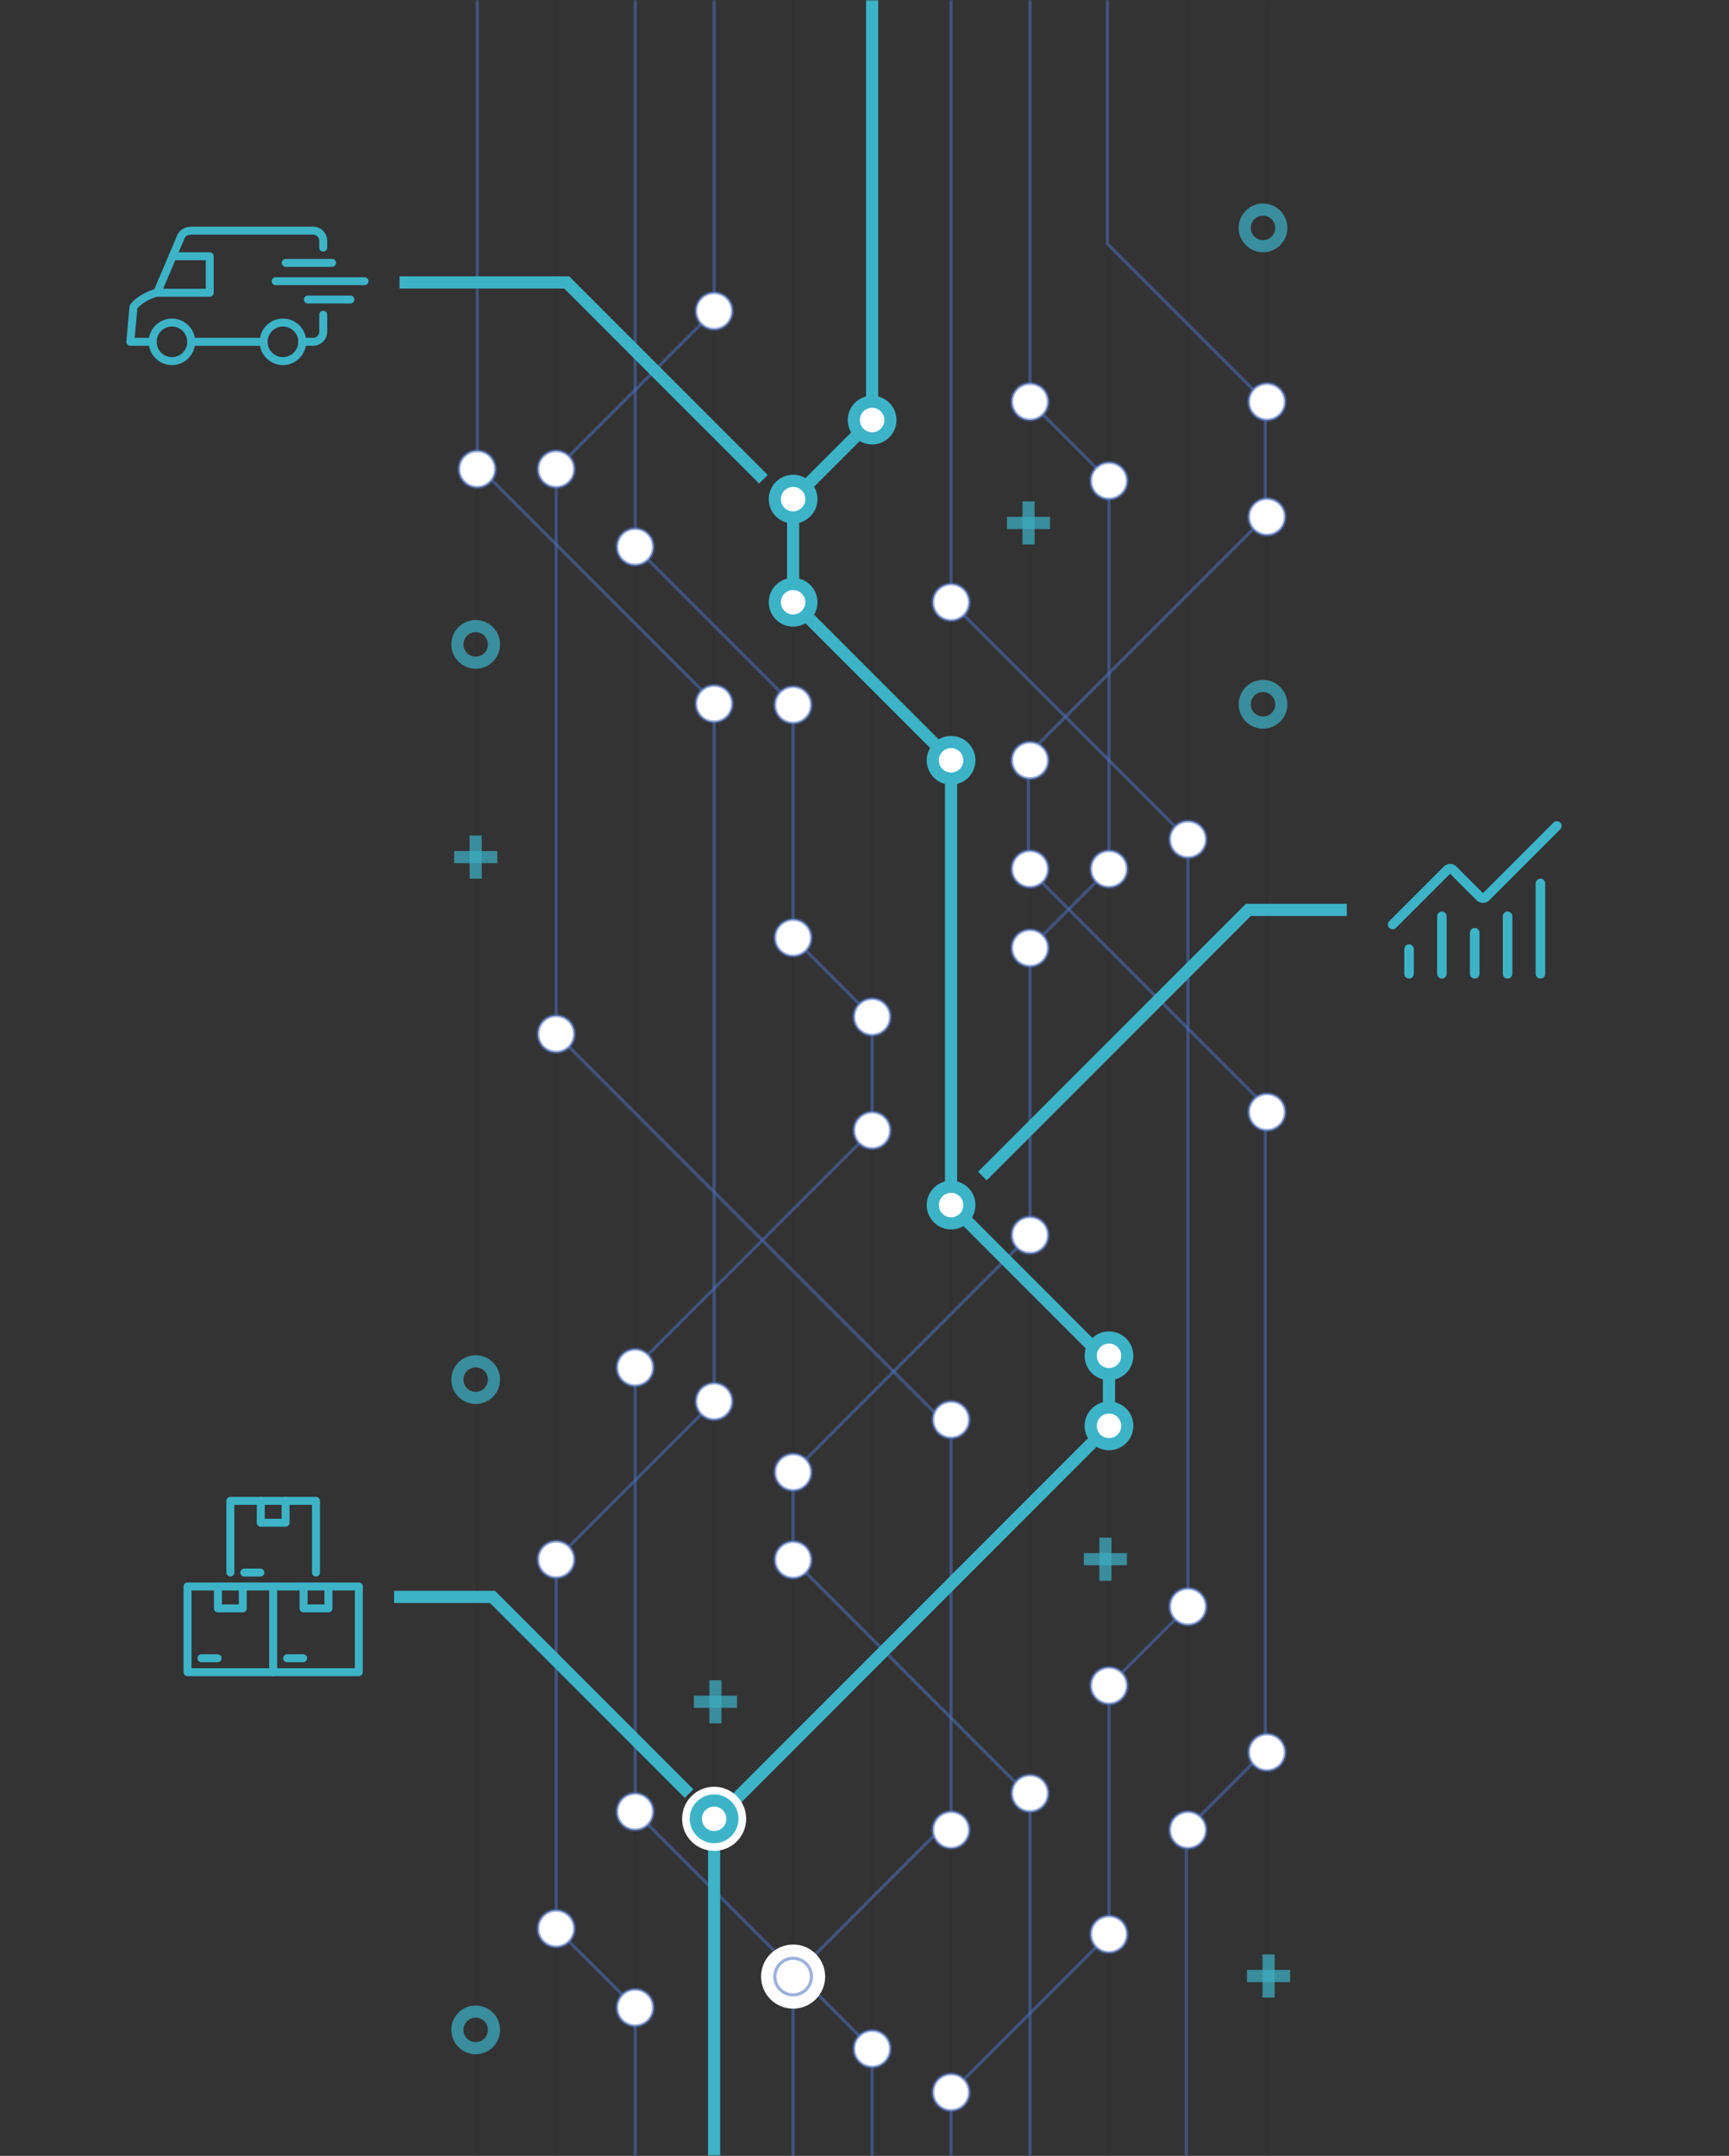<svg width="544" height="678" viewBox="0 0 544 678" fill="none" xmlns="http://www.w3.org/2000/svg">
<rect x="0" y="0" width="544" height="678" fill="#333333" stroke="none"/>
<g clip-path="url(#clip0_2045_2038)">
<mask id="mask0_2045_2038" style="mask-type:luminance" maskUnits="userSpaceOnUse" x="0" y="0" width="544" height="678">
<path d="M0 0H544V678H0V0Z" fill="white"/>
</mask>
<g mask="url(#mask0_2045_2038)">
<path d="M59 525.887V498.936H85.951V525.887H59Z" stroke="#3DB3C8" stroke-width="2.5" stroke-linecap="round" stroke-linejoin="round"/>
<path d="M76.382 498.936V505.831H68.567V498.936" stroke="#3DB3C8" stroke-width="2.5" stroke-linecap="round" stroke-linejoin="round"/>
<path d="M85.951 498.936H112.902V525.887H85.951" stroke="#3DB3C8" stroke-width="2.5" stroke-linecap="round" stroke-linejoin="round"/>
<path d="M103.333 498.936V505.831H95.519V498.936" stroke="#3DB3C8" stroke-width="2.5" stroke-linecap="round" stroke-linejoin="round"/>
<path d="M72.483 494.553V471.999H99.419V494.553" stroke="#3DB3C8" stroke-width="2.5" stroke-linecap="round" stroke-linejoin="round"/>
<path d="M89.851 471.999V478.879H82.051V471.999" stroke="#3DB3C8" stroke-width="2.5" stroke-linecap="round" stroke-linejoin="round"/>
<path d="M90.333 521.503H95.387" stroke="#3DB3C8" stroke-width="2.5" stroke-linecap="round" stroke-linejoin="round"/>
<path d="M76.865 494.553H81.919" stroke="#3DB3C8" stroke-width="2.5" stroke-linecap="round" stroke-linejoin="round"/>
<path d="M63.382 521.503H68.451" stroke="#3DB3C8" stroke-width="2.5" stroke-linecap="round" stroke-linejoin="round"/>
<g opacity="0.15">
<path d="M398.624 -0.539V681.203" stroke="black" stroke-opacity="0.2" stroke-miterlimit="10"/>
<path d="M373.774 -0.539V681.203" stroke="black" stroke-opacity="0.2" stroke-miterlimit="10"/>
<path d="M348.925 -0.539V681.203" stroke="black" stroke-opacity="0.2" stroke-miterlimit="10"/>
<path d="M324.075 -0.539V681.203" stroke="black" stroke-opacity="0.2" stroke-miterlimit="10"/>
<path d="M299.237 -0.539V681.203" stroke="black" stroke-opacity="0.2" stroke-miterlimit="10"/>
<path d="M274.388 -0.539V681.203" stroke="black" stroke-opacity="0.2" stroke-miterlimit="10"/>
<path d="M249.538 -0.539V681.203" stroke="black" stroke-opacity="0.2" stroke-miterlimit="10"/>
<path d="M224.689 -0.539V681.203" stroke="black" stroke-opacity="0.2" stroke-miterlimit="10"/>
<path d="M199.839 -0.539V681.203" stroke="black" stroke-opacity="0.2" stroke-miterlimit="10"/>
<path d="M174.99 -0.539V681.203" stroke="black" stroke-opacity="0.2" stroke-miterlimit="10"/>
<path d="M150.14 -0.539V681.203" stroke="black" stroke-opacity="0.2" stroke-miterlimit="10"/>
</g>
<path d="M324.075 -0.539V126.341L348.925 151.197V273.286L324.075 298.143V388.42L249.539 462.988V490.533L324.075 565.101V681.203" stroke="#4C6FBF" stroke-opacity="0.54" stroke-miterlimit="10"/>
<path d="M199.839 -0.539V171.963L249.538 221.676V294.919L274.4 319.801V355.486L199.839 430.068V569.739L274.388 644.32V681.203" stroke="#4C6FBF" stroke-opacity="0.54" stroke-miterlimit="10"/>
<path d="M150.14 -0.539V146.368L224.689 220.924V440.718L174.99 490.431V606.52L199.84 631.363V681.203" stroke="#4C6FBF" stroke-opacity="0.54" stroke-miterlimit="10"/>
<path d="M224.688 -0.539V97.816L174.989 147.515V325.165L299.237 449.433V571.905L249.538 621.617V681.203" stroke="#4C6FBF" stroke-opacity="0.54" stroke-miterlimit="10"/>
<path d="M299.238 -0.539V189.405L373.774 263.973V505.26L348.925 530.104V608.291L299.238 657.99V681.203" stroke="#4C6FBF" stroke-opacity="0.54" stroke-miterlimit="10"/>
<path d="M348.424 -0.539V76.641L398.123 126.341V162.536L323.574 237.104V273.286L398.123 347.855V550.552L373.273 575.408V681.203" stroke="#4C6FBF" stroke-opacity="0.54" stroke-miterlimit="10"/>
<path d="M222.776 681.203H226.597V573.484L350.833 449.203V427.902L301.146 378.189V238.327L251.447 188.615V157.771L276.309 132.902V-0.539H272.488V131.309L247.626 156.178V190.195L297.325 239.907V379.769L347.012 429.482V447.624L222.776 571.892V681.203Z" fill="#3DB3C8"/>
<path d="M144.384 147.515C144.384 150.7 146.957 153.274 150.141 153.274C153.326 153.274 155.898 150.7 155.898 147.515C155.898 144.33 153.326 141.756 150.141 141.756C146.957 141.756 144.384 144.33 144.384 147.515Z" fill="white" stroke="#4C6FBF" stroke-opacity="0.54" stroke-miterlimit="10"/>
<path d="M218.931 221.294C218.931 224.479 221.504 227.052 224.688 227.052C227.872 227.052 230.445 224.479 230.445 221.294C230.445 218.109 227.872 215.535 224.688 215.535C221.504 215.535 218.931 218.109 218.931 221.294Z" fill="white" stroke="#4C6FBF" stroke-opacity="0.54" stroke-miterlimit="10"/>
<path d="M218.931 440.718C218.931 443.903 221.504 446.477 224.688 446.477C227.872 446.477 230.445 443.903 230.445 440.718C230.445 437.533 227.872 434.96 224.688 434.96C221.504 434.96 218.931 437.533 218.931 440.718Z" fill="white" stroke="#4C6FBF" stroke-opacity="0.54" stroke-miterlimit="10"/>
<path d="M169.233 490.431C169.233 493.616 171.806 496.189 174.99 496.189C178.174 496.189 180.747 493.616 180.747 490.431C180.747 487.246 178.174 484.672 174.99 484.672C171.806 484.672 169.233 487.246 169.233 490.431Z" fill="white" stroke="#4C6FBF" stroke-opacity="0.54" stroke-miterlimit="10"/>
<path d="M169.233 606.521C169.233 609.706 171.806 612.28 174.99 612.28C178.174 612.28 180.747 609.706 180.747 606.521C180.747 603.336 178.174 600.762 174.99 600.762C171.806 600.762 169.233 603.336 169.233 606.521Z" fill="white" stroke="#4C6FBF" stroke-opacity="0.54" stroke-miterlimit="10"/>
<path d="M194.084 631.363C194.084 634.548 196.656 637.122 199.841 637.122C203.025 637.122 205.598 634.548 205.598 631.363C205.598 628.178 203.025 625.605 199.841 625.605C196.656 625.605 194.084 628.178 194.084 631.363Z" fill="white" stroke="#4C6FBF" stroke-opacity="0.54" stroke-miterlimit="10"/>
<path d="M243.782 221.676C243.782 224.861 246.355 227.434 249.539 227.434C252.723 227.434 255.296 224.861 255.296 221.676C255.296 218.491 252.723 215.917 249.539 215.917C246.355 215.917 243.782 218.491 243.782 221.676Z" fill="white" stroke="#4C6FBF" stroke-opacity="0.54" stroke-miterlimit="10"/>
<path d="M194.084 171.963C194.084 175.148 196.656 177.722 199.841 177.722C203.025 177.722 205.598 175.148 205.598 171.963C205.598 168.778 203.025 166.205 199.841 166.205C196.656 166.205 194.084 168.778 194.084 171.963Z" fill="white" stroke="#4C6FBF" stroke-opacity="0.54" stroke-miterlimit="10"/>
<path d="M243.782 294.919C243.782 298.104 246.355 300.678 249.539 300.678C252.723 300.678 255.296 298.104 255.296 294.919C255.296 291.734 252.723 289.161 249.539 289.161C246.355 289.161 243.782 291.734 243.782 294.919Z" fill="white" stroke="#4C6FBF" stroke-opacity="0.54" stroke-miterlimit="10"/>
<path d="M268.644 319.801C268.644 322.986 271.217 325.56 274.401 325.56C277.585 325.56 280.158 322.986 280.158 319.801C280.158 316.616 277.585 314.042 274.401 314.042C271.217 314.042 268.644 316.616 268.644 319.801Z" fill="white" stroke="#4C6FBF" stroke-opacity="0.54" stroke-miterlimit="10"/>
<path d="M268.644 355.487C268.644 358.672 271.217 361.246 274.401 361.246C277.585 361.246 280.158 358.672 280.158 355.487C280.158 352.302 277.585 349.729 274.401 349.729C271.217 349.729 268.644 352.302 268.644 355.487Z" fill="white" stroke="#4C6FBF" stroke-opacity="0.54" stroke-miterlimit="10"/>
<path d="M194.084 430.069C194.084 433.254 196.656 435.827 199.841 435.827C203.025 435.827 205.598 433.254 205.598 430.069C205.598 426.884 203.025 424.31 199.841 424.31C196.656 424.31 194.084 426.884 194.084 430.069Z" fill="white" stroke="#4C6FBF" stroke-opacity="0.54" stroke-miterlimit="10"/>
<path d="M194.084 569.739C194.084 572.924 196.656 575.497 199.841 575.497C203.025 575.497 205.598 572.924 205.598 569.739C205.598 566.554 203.025 563.98 199.841 563.98C196.656 563.98 194.084 566.554 194.084 569.739Z" fill="white" stroke="#4C6FBF" stroke-opacity="0.54" stroke-miterlimit="10"/>
<path d="M274.401 650.08C271.222 650.08 268.644 647.5 268.644 644.32C268.644 641.14 271.222 638.562 274.401 638.562C277.581 638.562 280.158 641.14 280.158 644.32C280.158 647.5 277.581 650.08 274.401 650.08Z" fill="white" stroke="#4C6FBF" stroke-opacity="0.54" stroke-miterlimit="10"/>
<path d="M218.931 97.815C218.931 101 221.504 103.574 224.688 103.574C227.872 103.574 230.445 101 230.445 97.815C230.445 94.63 227.872 92.057 224.688 92.057C221.504 92.057 218.931 94.63 218.931 97.815Z" fill="white" stroke="#4C6FBF" stroke-opacity="0.54" stroke-miterlimit="10"/>
<path d="M169.233 147.515C169.233 150.7 171.806 153.274 174.99 153.274C178.174 153.274 180.747 150.7 180.747 147.515C180.747 144.33 178.174 141.756 174.99 141.756C171.806 141.756 169.233 144.33 169.233 147.515Z" fill="white" stroke="#4C6FBF" stroke-opacity="0.54" stroke-miterlimit="10"/>
<path d="M169.233 325.165C169.233 328.35 171.806 330.923 174.99 330.923C178.174 330.923 180.747 328.35 180.747 325.165C180.747 321.98 178.174 319.406 174.99 319.406C171.806 319.406 169.233 321.98 169.233 325.165Z" fill="white" stroke="#4C6FBF" stroke-opacity="0.54" stroke-miterlimit="10"/>
<path d="M293.48 446.477C293.48 449.662 296.053 452.236 299.237 452.236C302.421 452.236 304.994 449.662 304.994 446.477C304.994 443.292 302.421 440.718 299.237 440.718C296.053 440.718 293.48 443.292 293.48 446.477Z" fill="white" stroke="#4C6FBF" stroke-opacity="0.54" stroke-miterlimit="10"/>
<path d="M293.48 575.497C293.48 578.682 296.053 581.256 299.237 581.256C302.421 581.256 304.994 578.682 304.994 575.497C304.994 572.312 302.421 569.739 299.237 569.739C296.053 569.739 293.48 572.312 293.48 575.497Z" fill="white" stroke="#4C6FBF" stroke-opacity="0.54" stroke-miterlimit="10"/>
<path d="M243.782 621.617C243.782 624.802 246.355 627.376 249.539 627.376C252.723 627.376 255.296 624.802 255.296 621.617C255.296 618.432 252.723 615.858 249.539 615.858C246.355 615.858 243.782 618.432 243.782 621.617Z" fill="white"/>
<path d="M239.962 621.617C239.962 624.267 241.032 626.662 242.764 628.395C244.496 630.128 246.891 631.198 249.54 631.198C252.189 631.198 254.584 630.115 256.316 628.395C258.048 626.675 259.118 624.267 259.118 621.617C259.118 618.967 258.048 616.572 256.316 614.839C254.584 613.107 252.189 612.036 249.54 612.036C246.891 612.036 244.496 613.119 242.764 614.839C241.032 616.572 239.962 618.967 239.962 621.617Z" fill="white"/>
<path d="M243.782 621.617C243.782 624.802 246.355 627.376 249.539 627.376C252.723 627.376 255.296 624.802 255.296 621.617C255.296 618.432 252.723 615.858 249.539 615.858C246.355 615.858 243.782 618.432 243.782 621.617Z" stroke="#4C6FBF" stroke-opacity="0.54" stroke-miterlimit="10"/>
<path d="M239.962 621.617C239.962 624.267 241.032 626.662 242.764 628.395C244.496 630.128 246.891 631.198 249.54 631.198C252.189 631.198 254.584 630.115 256.316 628.395C258.048 626.675 259.118 624.267 259.118 621.617C259.118 618.967 258.048 616.572 256.316 614.839C254.584 613.107 252.189 612.036 249.54 612.036C246.891 612.036 244.496 613.119 242.764 614.839C241.032 616.572 239.962 618.967 239.962 621.617Z" stroke="white" stroke-miterlimit="10"/>
<path d="M274.401 137.859C271.222 137.859 268.644 135.281 268.644 132.1C268.644 128.92 271.222 126.342 274.401 126.342C277.581 126.342 280.158 128.92 280.158 132.1C280.158 135.281 277.581 137.859 274.401 137.859Z" fill="white"/>
<path d="M274.401 139.781C278.629 139.781 282.068 136.341 282.068 132.111C282.068 127.881 278.629 124.441 274.401 124.441C270.172 124.441 266.733 127.881 266.733 132.111C266.733 136.341 270.172 139.781 274.401 139.781ZM274.401 128.251C276.528 128.251 278.247 129.971 278.247 132.098C278.247 134.226 276.528 135.946 274.401 135.946C272.274 135.946 270.554 134.226 270.554 132.098C270.554 129.971 272.274 128.251 274.401 128.251Z" fill="#3DB3C8"/>
<path d="M243.782 156.982C243.782 160.167 246.355 162.74 249.539 162.74C252.723 162.74 255.296 160.167 255.296 156.982C255.296 153.797 252.723 151.223 249.539 151.223C246.355 151.223 243.782 153.797 243.782 156.982Z" fill="white"/>
<path d="M249.539 164.651C253.768 164.651 257.207 161.211 257.207 156.981C257.207 152.751 253.768 149.311 249.539 149.311C245.311 149.311 241.872 152.751 241.872 156.981C241.872 161.211 245.311 164.651 249.539 164.651ZM249.539 153.133C251.666 153.133 253.386 154.853 253.386 156.981C253.386 159.109 251.654 160.828 249.539 160.828C247.425 160.828 245.693 159.096 245.693 156.981C245.693 154.866 247.412 153.133 249.539 153.133Z" fill="#3DB3C8"/>
<path d="M243.782 189.405C243.782 192.59 246.355 195.163 249.539 195.163C252.723 195.163 255.296 192.59 255.296 189.405C255.296 186.22 252.723 183.646 249.539 183.646C246.355 183.646 243.782 186.22 243.782 189.405Z" fill="white"/>
<path d="M249.539 197.074C253.768 197.074 257.207 193.635 257.207 189.405C257.207 185.175 253.768 181.735 249.539 181.735C245.311 181.735 241.872 185.175 241.872 189.405C241.872 193.635 245.311 197.074 249.539 197.074ZM249.539 185.557C251.666 185.557 253.386 187.29 253.386 189.405C253.386 191.52 251.654 193.252 249.539 193.252C247.425 193.252 245.693 191.532 245.693 189.405C245.693 187.277 247.412 185.557 249.539 185.557Z" fill="#3DB3C8"/>
<path d="M293.48 239.117C293.48 242.302 296.053 244.876 299.237 244.876C302.421 244.876 304.994 242.302 304.994 239.117C304.994 235.932 302.421 233.359 299.237 233.359C296.053 233.359 293.48 235.932 293.48 239.117Z" fill="white"/>
<path d="M299.239 246.787C303.467 246.787 306.906 243.347 306.906 239.117C306.906 234.887 303.467 231.448 299.239 231.448C295.01 231.448 291.571 234.887 291.571 239.117C291.571 243.347 295.01 246.787 299.239 246.787ZM299.239 235.27C301.366 235.27 303.085 236.99 303.085 239.117C303.085 241.245 301.366 242.965 299.239 242.965C297.112 242.965 295.392 241.232 295.392 239.117C295.392 237.002 297.112 235.27 299.239 235.27Z" fill="#3DB3C8"/>
<path d="M293.48 378.979C293.48 382.164 296.053 384.738 299.237 384.738C302.421 384.738 304.994 382.164 304.994 378.979C304.994 375.794 302.421 373.221 299.237 373.221C296.053 373.221 293.48 375.794 293.48 378.979Z" fill="white"/>
<path d="M299.239 386.65C303.467 386.65 306.906 383.21 306.906 378.98C306.906 374.751 303.467 371.311 299.239 371.311C295.01 371.311 291.571 374.751 291.571 378.98C291.571 383.21 295.01 386.65 299.239 386.65ZM299.239 375.133C301.366 375.133 303.085 376.853 303.085 378.98C303.085 381.108 301.366 382.828 299.239 382.828C297.112 382.828 295.392 381.095 295.392 378.98C295.392 376.866 297.112 375.133 299.239 375.133Z" fill="#3DB3C8"/>
<path d="M343.168 426.386C343.168 429.571 345.741 432.144 348.926 432.144C352.11 432.144 354.683 429.571 354.683 426.386C354.683 423.201 352.11 420.627 348.926 420.627C345.741 420.627 343.168 423.201 343.168 426.386Z" fill="white"/>
<path d="M348.926 434.055C353.155 434.055 356.594 430.615 356.594 426.386C356.594 422.156 353.155 418.716 348.926 418.716C344.697 418.716 341.259 422.156 341.259 426.386C341.259 430.615 344.697 434.055 348.926 434.055ZM348.926 422.538C351.04 422.538 352.773 424.258 352.773 426.386C352.773 428.513 351.053 430.233 348.926 430.233C346.799 430.233 345.08 428.501 345.08 426.386C345.08 424.271 346.799 422.538 348.926 422.538Z" fill="#3DB3C8"/>
<path d="M343.168 448.414C343.168 451.599 345.741 454.172 348.926 454.172C352.11 454.172 354.683 451.599 354.683 448.414C354.683 445.229 352.11 442.655 348.926 442.655C345.741 442.655 343.168 445.229 343.168 448.414Z" fill="white"/>
<path d="M348.926 456.083C353.155 456.083 356.594 452.643 356.594 448.414C356.594 444.184 353.155 440.744 348.926 440.744C344.697 440.744 341.259 444.184 341.259 448.414C341.259 452.643 344.697 456.083 348.926 456.083ZM348.926 444.566C351.04 444.566 352.773 446.299 352.773 448.414C352.773 450.529 351.053 452.261 348.926 452.261C346.799 452.261 345.08 450.529 345.08 448.414C345.08 446.299 346.799 444.566 348.926 444.566Z" fill="#3DB3C8"/>
<path d="M218.932 571.994C218.932 575.179 221.505 577.752 224.689 577.752C227.873 577.752 230.446 575.179 230.446 571.994C230.446 568.809 227.873 566.235 224.689 566.235C221.505 566.235 218.932 568.809 218.932 571.994Z" fill="white"/>
<path d="M215.11 571.994C215.11 574.644 216.18 577.039 217.912 578.771C219.645 580.504 222.039 581.574 224.688 581.574C227.338 581.574 229.732 580.504 231.464 578.771C233.197 577.039 234.267 574.644 234.267 571.994C234.267 569.344 233.184 566.949 231.464 565.216C229.732 563.483 227.338 562.413 224.688 562.413C222.039 562.413 219.645 563.483 217.912 565.216C216.18 566.949 215.11 569.344 215.11 571.994Z" fill="white"/>
<path d="M224.689 579.663C228.917 579.663 232.356 576.223 232.356 571.994C232.356 567.764 228.917 564.324 224.689 564.324C220.46 564.324 217.021 567.764 217.021 571.994C217.021 576.223 220.46 579.663 224.689 579.663ZM224.689 568.146C226.816 568.146 228.535 569.879 228.535 571.994C228.535 574.109 226.816 575.841 224.689 575.841C222.562 575.841 220.842 574.121 220.842 571.994C220.842 569.866 222.562 568.146 224.689 568.146Z" fill="#3DB3C8"/>
<path d="M215.11 571.994C215.11 574.644 216.18 577.039 217.912 578.771C219.645 580.504 222.039 581.574 224.688 581.574C227.338 581.574 229.732 580.504 231.464 578.771C233.197 577.039 234.267 574.644 234.267 571.994C234.267 569.344 233.184 566.949 231.464 565.216C229.732 563.483 227.338 562.413 224.688 562.413C222.039 562.413 219.645 563.483 217.912 565.216C216.18 566.949 215.11 569.344 215.11 571.994Z" stroke="white" stroke-miterlimit="10"/>
<path d="M343.168 151.197C343.168 154.382 345.741 156.954 348.926 156.954C352.11 156.954 354.683 154.382 354.683 151.197C354.683 148.012 352.11 145.438 348.926 145.438C345.741 145.438 343.168 148.012 343.168 151.197Z" fill="white" stroke="#4C6FBF" stroke-opacity="0.54" stroke-miterlimit="10"/>
<path d="M318.317 126.341C318.317 129.526 320.89 132.099 324.074 132.099C327.258 132.099 329.831 129.526 329.831 126.341C329.831 123.156 327.258 120.582 324.074 120.582C320.89 120.582 318.317 123.156 318.317 126.341Z" fill="white" stroke="#4C6FBF" stroke-opacity="0.54" stroke-miterlimit="10"/>
<path d="M343.168 273.286C343.168 276.471 345.741 279.045 348.926 279.045C352.11 279.045 354.683 276.471 354.683 273.286C354.683 270.101 352.11 267.528 348.926 267.528C345.741 267.528 343.168 270.101 343.168 273.286Z" fill="white" stroke="#4C6FBF" stroke-opacity="0.54" stroke-miterlimit="10"/>
<path d="M318.317 298.143C318.317 301.328 320.89 303.901 324.074 303.901C327.258 303.901 329.831 301.328 329.831 298.143C329.831 294.958 327.258 292.384 324.074 292.384C320.89 292.384 318.317 294.958 318.317 298.143Z" fill="white" stroke="#4C6FBF" stroke-opacity="0.54" stroke-miterlimit="10"/>
<path d="M318.317 388.42C318.317 391.605 320.89 394.178 324.074 394.178C327.258 394.178 329.831 391.605 329.831 388.42C329.831 385.235 327.258 382.661 324.074 382.661C320.89 382.661 318.317 385.235 318.317 388.42Z" fill="white" stroke="#4C6FBF" stroke-opacity="0.54" stroke-miterlimit="10"/>
<path d="M243.782 462.989C243.782 466.174 246.355 468.747 249.539 468.747C252.723 468.747 255.296 466.174 255.296 462.989C255.296 459.803 252.723 457.23 249.539 457.23C246.355 457.23 243.782 459.803 243.782 462.989Z" fill="white" stroke="#4C6FBF" stroke-opacity="0.54" stroke-miterlimit="10"/>
<path d="M243.782 490.533C243.782 493.718 246.355 496.291 249.539 496.291C252.723 496.291 255.296 493.718 255.296 490.533C255.296 487.348 252.723 484.774 249.539 484.774C246.355 484.774 243.782 487.348 243.782 490.533Z" fill="white" stroke="#4C6FBF" stroke-opacity="0.54" stroke-miterlimit="10"/>
<path d="M318.317 563.981C318.317 567.166 320.89 569.74 324.074 569.74C327.258 569.74 329.831 567.166 329.831 563.981C329.831 560.796 327.258 558.223 324.074 558.223C320.89 558.223 318.317 560.796 318.317 563.981Z" fill="white" stroke="#4C6FBF" stroke-opacity="0.54" stroke-miterlimit="10"/>
<path d="M293.48 189.405C293.48 192.59 296.053 195.163 299.237 195.163C302.421 195.163 304.994 192.59 304.994 189.405C304.994 186.22 302.421 183.646 299.237 183.646C296.053 183.646 293.48 186.22 293.48 189.405Z" fill="white" stroke="#4C6FBF" stroke-opacity="0.54" stroke-miterlimit="10"/>
<path d="M368.018 263.973C368.018 267.158 370.591 269.732 373.775 269.732C376.959 269.732 379.532 267.158 379.532 263.973C379.532 260.788 376.959 258.215 373.775 258.215C370.591 258.215 368.018 260.788 368.018 263.973Z" fill="white" stroke="#4C6FBF" stroke-opacity="0.54" stroke-miterlimit="10"/>
<path d="M368.018 505.261C368.018 508.446 370.591 511.019 373.775 511.019C376.959 511.019 379.532 508.446 379.532 505.261C379.532 502.075 376.959 499.502 373.775 499.502C370.591 499.502 368.018 502.075 368.018 505.261Z" fill="white" stroke="#4C6FBF" stroke-opacity="0.54" stroke-miterlimit="10"/>
<path d="M343.168 530.105C343.168 533.29 345.741 535.863 348.926 535.863C352.11 535.863 354.683 533.29 354.683 530.105C354.683 526.92 352.11 524.346 348.926 524.346C345.741 524.346 343.168 526.92 343.168 530.105Z" fill="white" stroke="#4C6FBF" stroke-opacity="0.54" stroke-miterlimit="10"/>
<path d="M343.168 608.291C343.168 611.476 345.741 614.049 348.926 614.049C352.11 614.049 354.683 611.476 354.683 608.291C354.683 605.106 352.11 602.532 348.926 602.532C345.741 602.532 343.168 605.106 343.168 608.291Z" fill="white" stroke="#4C6FBF" stroke-opacity="0.54" stroke-miterlimit="10"/>
<path d="M293.48 657.99C293.48 661.175 296.053 663.749 299.237 663.749C302.421 663.749 304.994 661.175 304.994 657.99C304.994 654.805 302.421 652.232 299.237 652.232C296.053 652.232 293.48 654.805 293.48 657.99Z" fill="white" stroke="#4C6FBF" stroke-opacity="0.54" stroke-miterlimit="10"/>
<path d="M373.775 581.256C370.596 581.256 368.018 578.678 368.018 575.497C368.018 572.317 370.596 569.739 373.775 569.739C376.955 569.739 379.532 572.317 379.532 575.497C379.532 578.678 376.955 581.256 373.775 581.256Z" fill="white" stroke="#4C6FBF" stroke-opacity="0.54" stroke-miterlimit="10"/>
<path d="M392.868 551.087C392.868 554.272 395.441 556.846 398.625 556.846C401.809 556.846 404.382 554.272 404.382 551.087C404.382 547.902 401.809 545.328 398.625 545.328C395.441 545.328 392.868 547.902 392.868 551.087Z" fill="white" stroke="#4C6FBF" stroke-opacity="0.54" stroke-miterlimit="10"/>
<path d="M392.868 349.728C392.868 352.913 395.441 355.486 398.625 355.486C401.809 355.486 404.382 352.913 404.382 349.728C404.382 346.543 401.809 343.969 398.625 343.969C395.441 343.969 392.868 346.543 392.868 349.728Z" fill="white" stroke="#4C6FBF" stroke-opacity="0.54" stroke-miterlimit="10"/>
<path d="M318.317 273.286C318.317 276.471 320.89 279.045 324.074 279.045C327.258 279.045 329.831 276.471 329.831 273.286C329.831 270.101 327.258 267.528 324.074 267.528C320.89 267.528 318.317 270.101 318.317 273.286Z" fill="white" stroke="#4C6FBF" stroke-opacity="0.54" stroke-miterlimit="10"/>
<path d="M318.317 239.117C318.317 242.302 320.89 244.876 324.074 244.876C327.258 244.876 329.831 242.302 329.831 239.117C329.831 235.932 327.258 233.359 324.074 233.359C320.89 233.359 318.317 235.932 318.317 239.117Z" fill="white" stroke="#4C6FBF" stroke-opacity="0.54" stroke-miterlimit="10"/>
<path d="M392.868 162.536C392.868 165.721 395.441 168.294 398.625 168.294C401.809 168.294 404.382 165.721 404.382 162.536C404.382 159.351 401.809 156.777 398.625 156.777C395.441 156.777 392.868 159.351 392.868 162.536Z" fill="white" stroke="#4C6FBF" stroke-opacity="0.54" stroke-miterlimit="10"/>
<path d="M392.868 126.341C392.868 129.526 395.441 132.099 398.625 132.099C401.809 132.099 404.382 129.526 404.382 126.341C404.382 123.156 401.809 120.582 398.625 120.582C395.441 120.582 392.868 123.156 392.868 126.341Z" fill="white" stroke="#4C6FBF" stroke-opacity="0.54" stroke-miterlimit="10"/>
<path d="M391.983 284.248L394.685 286.951L310.449 371.209L307.747 368.507L391.983 284.248Z" fill="#3DB3C8"/>
<path d="M155.769 500.319L218.156 562.723L215.454 565.425L153.068 503.022L155.769 500.319Z" fill="#3DB3C8"/>
<path d="M238.85 152.076L241.551 149.375L179.102 86.91H125.709V90.732H177.51L238.85 152.076Z" fill="#3DB3C8"/>
<path d="M124 500.306H155.766V504.128H124V500.306Z" fill="#3DB3C8"/>
<path d="M391.985 284.243H423.751V288.065H391.985V284.243Z" fill="#3DB3C8"/>
<path d="M60.161 107.5H82.952" stroke="#3DB3C8" stroke-width="2.5" stroke-linecap="round" stroke-linejoin="round"/>
<path d="M82.954 107.5C82.954 110.858 85.676 113.564 89.018 113.564C92.36 113.564 95.098 110.858 95.098 107.5C95.098 104.142 92.376 101.436 89.018 101.436C85.66 101.436 82.954 104.158 82.954 107.5Z" stroke="#3DB3C8" stroke-width="2.5" stroke-linecap="round" stroke-linejoin="round"/>
<path d="M48.034 107.5C48.034 110.858 50.755 113.564 54.097 113.564C57.44 113.564 60.161 110.858 60.161 107.5C60.161 104.142 57.44 101.436 54.097 101.436C50.755 101.436 48.034 104.158 48.034 107.5Z" stroke="#3DB3C8" stroke-width="2.5" stroke-linecap="round" stroke-linejoin="round"/>
<path d="M54.337 80.586H65.987V92.061H49.165C44.931 93.382 42.894 95.34 42.003 96.501L41 107.499H48.051" stroke="#3DB3C8" stroke-width="2.5" stroke-linecap="round" stroke-linejoin="round"/>
<path d="M101.7 98.969V104.316C101.7 106.067 100.284 107.499 98.517 107.499H95.095" stroke="#3DB3C8" stroke-width="2.5" stroke-linecap="round" stroke-linejoin="round"/>
<path d="M49.45 92.046L56.978 74.332C57.487 73.297 58.506 72.533 60.463 72.533H98.517C100.284 72.533 101.7 73.966 101.7 75.716V77.881" stroke="#3DB3C8" stroke-width="2.5" stroke-linecap="round" stroke-linejoin="round"/>
<path d="M96.879 94.193H110.264" stroke="#3DB3C8" stroke-width="2.5" stroke-linecap="round" stroke-linejoin="round"/>
<path d="M104.485 82.672H89.907" stroke="#3DB3C8" stroke-width="2.5" stroke-linecap="round" stroke-linejoin="round"/>
<path d="M114.688 88.434H86.724" stroke="#3DB3C8" stroke-width="2.5" stroke-linecap="round" stroke-linejoin="round"/>
<g opacity="0.94">
<path d="M223.185 528.407H227.006V541.975H223.185V528.407Z" fill="#3DB3C8" fill-opacity="0.75"/>
<path d="M218.32 533.286H231.885V537.108H218.32V533.286Z" fill="#3DB3C8" fill-opacity="0.75"/>
<path d="M345.893 483.574H349.714V497.142H345.893V483.574Z" fill="#3DB3C8" fill-opacity="0.75"/>
<path d="M341.014 488.441H354.578V492.263H341.014V488.441Z" fill="#3DB3C8" fill-opacity="0.75"/>
<path d="M397.235 614.645H401.056V628.214H397.235V614.645Z" fill="#3DB3C8" fill-opacity="0.75"/>
<path d="M392.356 619.525H405.921V623.347H392.356V619.525Z" fill="#3DB3C8" fill-opacity="0.75"/>
<path d="M321.705 157.68H325.526V171.248H321.705V157.68Z" fill="#3DB3C8" fill-opacity="0.75"/>
<path d="M316.826 162.559H330.391V166.381H316.826V162.559Z" fill="#3DB3C8" fill-opacity="0.75"/>
<path d="M147.757 262.76H151.578V276.329H147.757V262.76Z" fill="#3DB3C8" fill-opacity="0.75"/>
<path d="M142.892 267.64H156.457V271.462H142.892V267.64Z" fill="#3DB3C8" fill-opacity="0.75"/>
<path d="M397.388 229.164C401.616 229.164 405.055 225.724 405.055 221.495C405.055 217.265 401.616 213.825 397.388 213.825C393.159 213.825 389.72 217.265 389.72 221.495C389.72 225.724 393.159 229.164 397.388 229.164ZM397.388 217.647C399.515 217.647 401.234 219.367 401.234 221.495C401.234 223.622 399.515 225.342 397.388 225.342C395.261 225.342 393.541 223.622 393.541 221.495C393.541 219.367 395.261 217.647 397.388 217.647Z" fill="#3DB3C8" fill-opacity="0.75"/>
<path d="M149.668 210.322C153.896 210.322 157.335 206.882 157.335 202.652C157.335 198.422 153.896 194.982 149.668 194.982C145.439 194.982 142 198.422 142 202.652C142 206.882 145.439 210.322 149.668 210.322ZM149.668 198.804C151.795 198.804 153.514 200.537 153.514 202.652C153.514 204.767 151.795 206.499 149.668 206.499C147.541 206.499 145.821 204.767 145.821 202.652C145.821 200.537 147.541 198.804 149.668 198.804Z" fill="#3DB3C8" fill-opacity="0.75"/>
<path d="M149.668 441.544C153.896 441.544 157.335 438.104 157.335 433.874C157.335 429.645 153.896 426.205 149.668 426.205C145.439 426.205 142 429.645 142 433.874C142 438.104 145.439 441.544 149.668 441.544ZM149.668 430.027C151.795 430.027 153.514 431.747 153.514 433.874C153.514 436.002 151.795 437.722 149.668 437.722C147.541 437.722 145.821 436.002 145.821 433.874C145.821 431.747 147.541 430.027 149.668 430.027Z" fill="#3DB3C8" fill-opacity="0.75"/>
<path d="M149.668 646.05C153.896 646.05 157.335 642.61 157.335 638.38C157.335 634.151 153.896 630.711 149.668 630.711C145.439 630.711 142 634.151 142 638.38C142 642.61 145.439 646.05 149.668 646.05ZM149.668 634.533C151.795 634.533 153.514 636.253 153.514 638.38C153.514 640.508 151.795 642.228 149.668 642.228C147.541 642.228 145.821 640.508 145.821 638.38C145.821 636.253 147.541 634.533 149.668 634.533Z" fill="#3DB3C8" fill-opacity="0.75"/>
<path d="M397.388 79.339C401.616 79.339 405.055 75.899 405.055 71.67C405.055 67.44 401.616 64 397.388 64C393.159 64 389.72 67.44 389.72 71.67C389.72 75.899 393.159 79.339 397.388 79.339ZM397.388 67.822C399.515 67.822 401.234 69.542 401.234 71.67C401.234 73.797 399.515 75.517 397.388 75.517C395.261 75.517 393.541 73.797 393.541 71.67C393.541 69.542 395.261 67.822 397.388 67.822Z" fill="#3DB3C8" fill-opacity="0.75"/>
</g>
<path d="M464 293.332V306.249M474.334 288.166V306.249M484.667 277.832V306.249M489.834 259.749L467.498 282.085C467.378 282.205 467.236 282.3 467.079 282.365C466.922 282.43 466.754 282.464 466.584 282.464C466.414 282.464 466.246 282.43 466.089 282.365C465.932 282.3 465.789 282.205 465.669 282.085L457.165 273.58C456.923 273.338 456.594 273.202 456.252 273.202C455.909 273.202 455.581 273.338 455.338 273.58L438.167 290.749M443.334 298.499V306.249M453.667 288.166V306.249" stroke="#3DB3C8" stroke-width="3" stroke-linecap="round" stroke-linejoin="round"/>
</g>
</g>
<defs>
<clipPath id="clip0_2045_2038">
<rect width="544" height="678" fill="white"/>
</clipPath>
</defs>
</svg>
